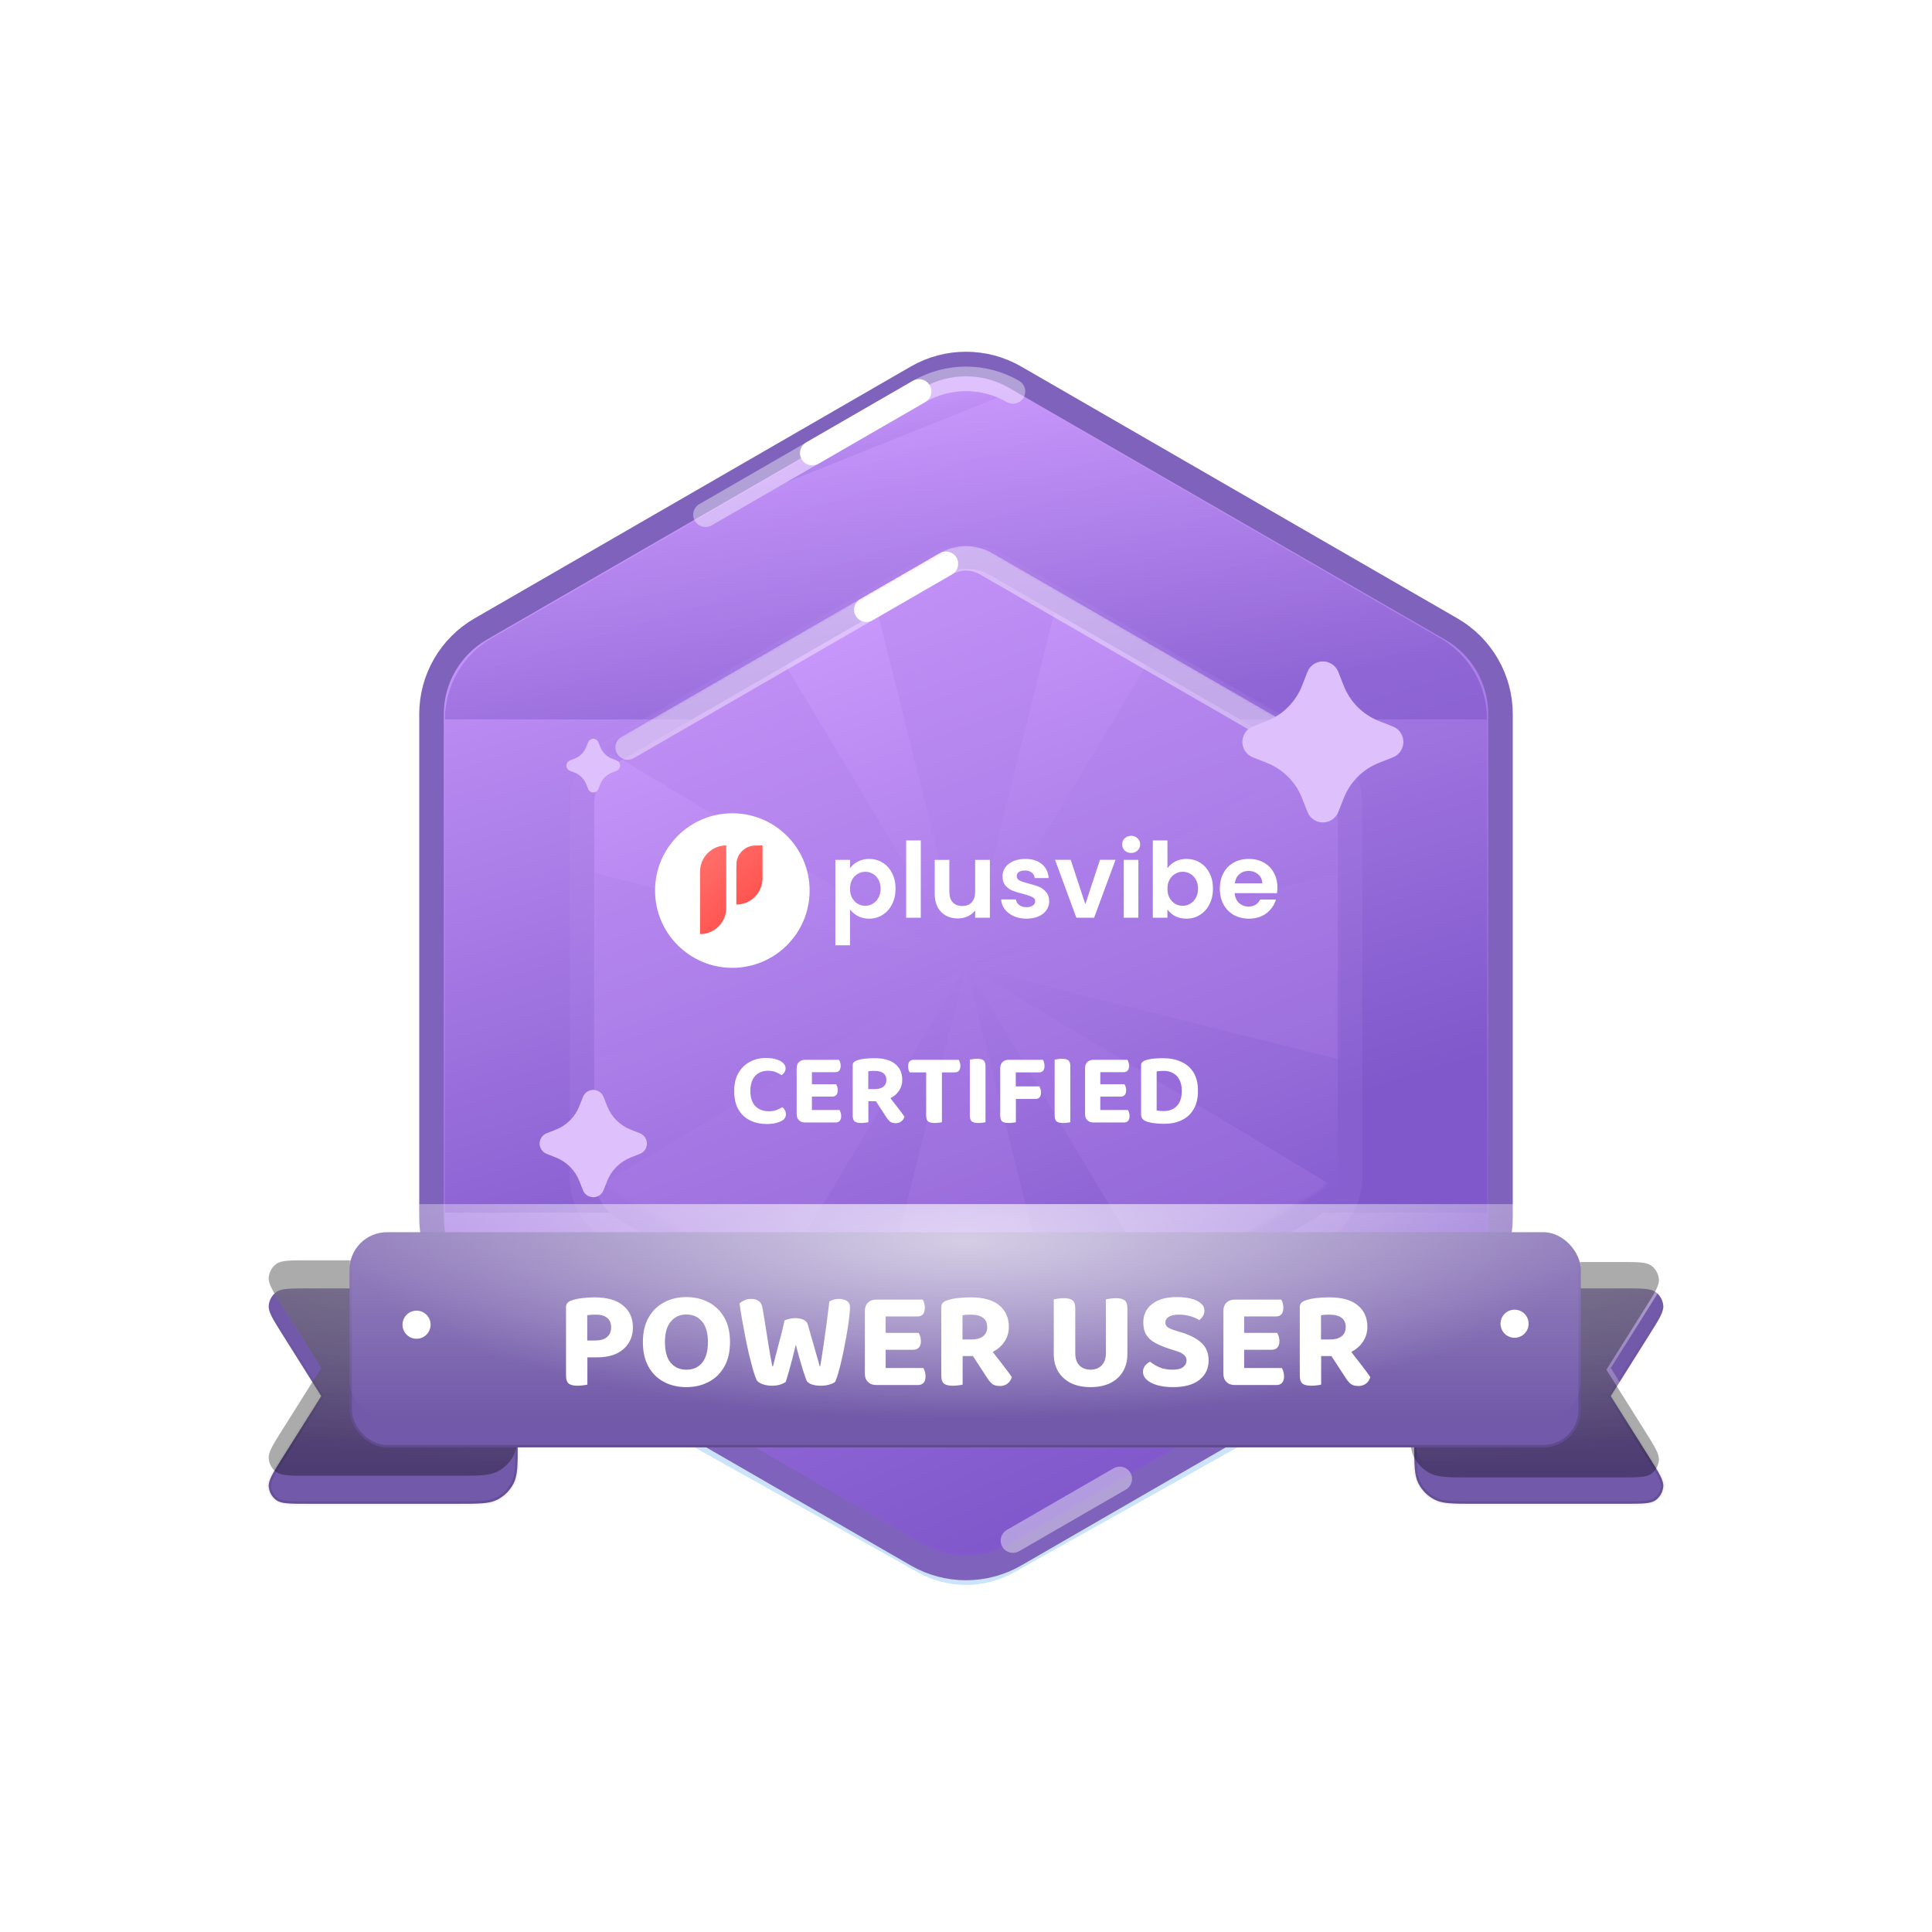 <svg width="600" height="600" viewBox="0 0 600 600" fill="none" xmlns="http://www.w3.org/2000/svg">
<path style="mix-blend-mode:multiply" opacity="0.2" fill-rule="evenodd" clip-rule="evenodd" d="M285.097 133.498C294.353 128.319 305.635 128.319 314.891 133.498L450.371 209.303C460.011 214.697 465.982 224.881 465.982 235.927V385.901C465.982 396.947 460.011 407.131 450.371 412.525L314.891 488.33C305.635 493.509 294.353 493.509 285.097 488.33L149.617 412.525C139.977 407.131 134.006 396.947 134.006 385.901L134.006 235.927C134.006 224.881 139.977 214.697 149.617 209.303L285.097 133.498Z" fill="#0274F3"/>
<path fill-rule="evenodd" clip-rule="evenodd" d="M284.745 117.14C294.185 111.69 305.815 111.69 315.254 117.14L450.734 195.359C460.173 200.809 465.988 210.881 465.988 221.78V378.219C465.988 389.119 460.173 399.19 450.734 404.64L315.254 482.859C305.815 488.309 294.185 488.309 284.745 482.859L149.266 404.64C139.826 399.19 134.011 389.119 134.011 378.219V221.78C134.011 210.881 139.826 200.809 149.266 195.359L284.745 117.14Z" fill="url(#paint0_linear_65_6132)" stroke="#7F62BB" stroke-width="7.627"/>
<mask id="mask0_65_6132" style="mask-type:luminance" maskUnits="userSpaceOnUse" x="130" y="109" width="340" height="382">
<path fill-rule="evenodd" clip-rule="evenodd" d="M284.745 117.14C294.185 111.69 305.815 111.69 315.254 117.14L450.734 195.359C460.173 200.809 465.988 210.881 465.988 221.78V378.219C465.988 389.119 460.173 399.19 450.734 404.64L315.254 482.859C305.815 488.309 294.185 488.309 284.745 482.859L149.266 404.64C139.826 399.19 134.011 389.119 134.011 378.219V221.78C134.011 210.881 139.826 200.809 149.266 195.359L284.745 117.14Z" fill="white" stroke="white" stroke-width="7.627"/>
</mask>
<g mask="url(#mask0_65_6132)">
<path d="M314.578 121.567C305.554 116.357 294.435 116.357 285.411 121.567L152.756 198.155C143.732 203.365 138.173 212.994 138.173 223.414L138.173 376.591C138.173 387.011 143.732 396.64 152.756 401.85L285.411 478.438C294.435 483.648 305.554 483.648 314.578 478.438L447.233 401.85C456.257 396.64 461.816 387.011 461.816 376.591V223.414C461.816 212.994 456.257 203.365 447.233 198.155L314.578 121.567Z" fill="url(#paint1_linear_65_6132)"/>
<path d="M461.816 376.591V223.414C461.816 212.994 456.257 203.365 447.233 198.155L314.578 121.567C305.554 116.357 294.435 116.357 285.411 121.567L152.756 198.155C143.732 203.365 138.173 212.994 138.173 223.414L138.173 376.591" fill="url(#paint2_linear_65_6132)"/>
<path opacity="0.6" d="M461.816 223.414C461.816 212.994 456.257 203.365 447.233 198.155L314.578 121.567C305.554 116.357 294.435 116.357 285.411 121.567L152.756 198.155C143.732 203.365 138.173 212.994 138.173 223.414" fill="url(#paint3_linear_65_6132)"/>
<g opacity="0.4">
<path d="M314.586 121.567C305.562 116.357 294.443 116.357 285.419 121.567C285.419 121.567 241.201 147.096 219.092 159.861" fill="url(#paint4_linear_65_6132)"/>
<path d="M314.586 121.567C305.562 116.357 294.443 116.357 285.419 121.567C285.419 121.567 241.201 147.096 219.092 159.861" stroke="white" stroke-width="7.627" stroke-linecap="round"/>
</g>
<path d="M285.421 121.565C285.421 121.565 262.018 135.077 252.257 140.713Z" fill="url(#paint5_linear_65_6132)"/>
<path d="M285.421 121.565C285.421 121.565 262.018 135.077 252.257 140.713" stroke="white" stroke-width="7.627" stroke-linecap="round"/>
<g opacity="0.4">
<path d="M314.583 478.44C330.184 469.433 341.239 463.05 347.747 459.293Z" fill="url(#paint6_linear_65_6132)"/>
<path d="M314.583 478.44C330.184 469.433 341.239 463.05 347.747 459.293" stroke="white" stroke-width="7.627" stroke-linecap="round"/>
</g>
</g>
<g filter="url(#filter0_d_65_6132)">
<path fill-rule="evenodd" clip-rule="evenodd" d="M292.372 171.07C297.092 168.345 302.907 168.345 307.626 171.07L407.842 228.929C412.562 231.654 415.469 236.69 415.469 242.14V357.859C415.469 363.309 412.562 368.345 407.842 371.07L307.626 428.929C302.907 431.654 297.092 431.654 292.372 428.929L192.156 371.07C187.437 368.345 184.529 363.309 184.529 357.859V242.14C184.529 236.69 187.437 231.654 192.156 228.929L292.372 171.07Z" fill="url(#paint7_linear_65_6132)"/>
<path d="M291.022 167.458C296.818 164.364 303.818 164.467 309.533 167.767L409.749 225.627L410.296 225.954C415.873 229.426 419.283 235.54 419.283 242.14V357.859C419.283 364.671 415.648 370.966 409.749 374.372L309.533 432.231C303.818 435.531 296.818 435.635 291.022 432.541L290.466 432.231L190.25 374.372C184.351 370.966 180.716 364.671 180.716 357.859V242.14C180.716 235.327 184.35 229.033 190.25 225.627L290.466 167.767L291.022 167.458Z" stroke="#CBA8F8" stroke-opacity="0.1" stroke-width="7.627" style="mix-blend-mode:multiply"/>
</g>
<mask id="mask1_65_6132" style="mask-type:luminance" maskUnits="userSpaceOnUse" x="184" y="169" width="232" height="262">
<path fill-rule="evenodd" clip-rule="evenodd" d="M292.372 171.07C297.092 168.345 302.907 168.345 307.626 171.07L407.842 228.929C412.562 231.654 415.469 236.69 415.469 242.14V357.859C415.469 363.309 412.562 368.345 407.842 371.07L307.626 428.929C302.907 431.654 297.092 431.654 292.372 428.929L192.156 371.07C187.437 368.345 184.529 363.309 184.529 357.859V242.14C184.529 236.69 187.437 231.654 192.156 228.929L292.372 171.07Z" fill="white"/>
</mask>
<g mask="url(#mask1_65_6132)">
<g style="mix-blend-mode:multiply" opacity="0.3">
<path d="M333.332 433.332H266.665L299.999 299.999L333.332 433.332ZM299.989 299.996L299.999 299.999L299.991 300L299.993 300.003L299.995 300.002L229.285 417.854L182.145 370.713L299.991 300.004L299.987 300.001L166.665 333.332V266.665L299.973 299.992L182.144 229.296L229.284 182.155L299.989 299.996ZM417.854 229.284L300.005 299.993L300.01 299.996L433.332 266.665V333.332L300.025 300.005L417.854 370.702L370.713 417.843L300.008 300.001L299.999 299.999L300.005 299.997L300.002 299.991L300.003 299.992L370.713 182.144L417.854 229.284ZM299.999 299.999L266.665 166.665H333.332L299.999 299.999Z" fill="#AB7DE7"/>
</g>
<path opacity="0.4" d="M405.049 232.124L306.246 175.08C302.378 172.847 297.613 172.847 293.746 175.08C282.126 181.789 273.892 186.543 269.045 189.341C258.958 195.165 250.724 199.919 244.344 203.602C233.366 209.94 216.899 219.448 194.942 232.124" stroke="white" stroke-width="7.627" stroke-linecap="round"/>
<path d="M293.748 175.082C282.128 181.791 273.894 186.545 269.047 189.343" stroke="white" stroke-width="7.627" stroke-linecap="round"/>
</g>
<circle cx="227.435" cy="276.572" r="24" fill="white"/>
<path d="M225.54 262.555C221.05 262.555 217.41 266.195 217.41 270.685V290.098C221.9 290.098 225.54 286.458 225.54 281.968V262.555Z" fill="url(#paint8_linear_65_6132)"/>
<path d="M236.806 262.555C234.825 262.555 233.834 262.555 233.025 262.786C231.034 263.356 229.478 264.913 228.908 266.903C228.676 267.713 228.676 268.703 228.676 270.685V280.917C233.166 280.917 236.806 277.277 236.806 272.787V262.555Z" fill="url(#paint9_linear_65_6132)"/>
<path d="M362.559 269.664C363.142 268.799 363.943 268.096 364.959 267.556C365.997 267.015 367.175 266.745 368.494 266.745C370.029 266.745 371.414 267.123 372.646 267.88C373.901 268.637 374.885 269.718 375.599 271.124C376.334 272.508 376.701 274.119 376.701 275.957C376.701 277.795 376.334 279.428 375.599 280.855C374.885 282.261 373.901 283.353 372.646 284.132C371.414 284.91 370.03 285.3 368.494 285.3C367.154 285.3 365.975 285.04 364.959 284.521C363.964 283.981 363.164 283.289 362.559 282.445V285.008H358.017V261.004H362.559V269.664ZM387.852 266.743C389.56 266.743 391.085 267.11 392.426 267.846C393.788 268.581 394.837 269.63 395.572 270.992C396.329 272.333 396.707 273.879 396.707 275.631C396.707 276.28 396.664 276.864 396.577 277.383H383.44C383.549 278.68 384.003 279.696 384.803 280.432C385.603 281.167 386.586 281.535 387.754 281.535C389.441 281.535 390.642 280.81 391.355 279.361H396.253C395.734 281.091 394.739 282.519 393.269 283.644C391.798 284.746 389.992 285.298 387.852 285.298C386.122 285.298 384.565 284.919 383.181 284.162C381.818 283.384 380.747 282.291 379.969 280.886C379.212 279.48 378.834 277.858 378.834 276.021C378.834 274.161 379.212 272.528 379.969 271.122C380.726 269.716 381.786 268.635 383.148 267.878C384.511 267.121 386.078 266.743 387.852 266.743ZM353.531 285.004H348.99V267.033H353.531V285.004ZM337.062 280.816L341.604 267.03H346.437L339.787 285.001H334.272L327.655 267.03H332.521L337.062 280.816ZM367.294 270.735C366.472 270.735 365.694 270.951 364.959 271.384C364.245 271.795 363.661 272.4 363.207 273.2C362.775 274 362.559 274.941 362.559 276.022C362.559 277.104 362.775 278.045 363.207 278.845C363.661 279.645 364.245 280.261 364.959 280.693C365.694 281.104 366.472 281.31 367.294 281.31C368.137 281.31 368.916 281.094 369.63 280.661C370.365 280.229 370.949 279.613 371.382 278.812C371.836 278.012 372.062 277.06 372.062 275.957C372.062 274.876 371.836 273.946 371.382 273.168C370.949 272.368 370.365 271.762 369.63 271.352C368.916 270.941 368.137 270.735 367.294 270.735ZM387.722 270.474C386.597 270.474 385.646 270.82 384.867 271.512C384.111 272.182 383.646 273.122 383.473 274.333H392.004C391.982 273.165 391.56 272.236 390.738 271.544C389.917 270.83 388.911 270.474 387.722 270.474ZM351.293 259.572C352.093 259.572 352.753 259.832 353.272 260.351C353.813 260.848 354.083 261.476 354.083 262.232C354.083 262.989 353.813 263.627 353.272 264.146C352.753 264.643 352.093 264.892 351.293 264.892C350.493 264.892 349.823 264.643 349.282 264.146C348.763 263.627 348.504 262.989 348.504 262.232C348.504 261.476 348.763 260.848 349.282 260.351C349.823 259.832 350.493 259.572 351.293 259.572Z" fill="white"/>
<path d="M318.768 285.301C317.297 285.301 315.978 285.041 314.811 284.522C313.643 283.982 312.713 283.257 312.021 282.349C311.35 281.441 310.983 280.435 310.918 279.332H315.492C315.578 280.024 315.913 280.597 316.497 281.051C317.103 281.505 317.849 281.733 318.736 281.733C319.601 281.733 320.271 281.56 320.747 281.214C321.244 280.868 321.493 280.424 321.493 279.884C321.493 279.3 321.19 278.867 320.585 278.586C320.001 278.283 319.06 277.959 317.762 277.613C316.422 277.289 315.319 276.953 314.454 276.607C313.61 276.261 312.875 275.731 312.248 275.018C311.642 274.304 311.34 273.342 311.34 272.131C311.34 271.136 311.621 270.228 312.183 269.406C312.767 268.584 313.589 267.935 314.648 267.46C315.73 266.984 316.995 266.746 318.444 266.746C320.585 266.746 322.293 267.287 323.569 268.368C324.845 269.428 325.548 270.866 325.677 272.682H321.331C321.266 271.969 320.963 271.406 320.422 270.996C319.903 270.563 319.201 270.347 318.314 270.347C317.492 270.347 316.854 270.498 316.4 270.801C315.968 271.104 315.751 271.525 315.751 272.066C315.751 272.671 316.054 273.136 316.66 273.461C317.265 273.764 318.206 274.077 319.482 274.402C320.779 274.726 321.85 275.061 322.693 275.407C323.536 275.753 324.261 276.294 324.866 277.029C325.494 277.743 325.818 278.694 325.84 279.884C325.84 280.922 325.548 281.852 324.964 282.673C324.401 283.495 323.58 284.144 322.498 284.62C321.439 285.074 320.195 285.301 318.768 285.301Z" fill="white"/>
<path d="M307.415 267.037V285.008H302.841V282.737C302.257 283.516 301.489 284.132 300.538 284.586C299.608 285.019 298.591 285.235 297.488 285.235C296.083 285.235 294.839 284.943 293.758 284.359C292.677 283.754 291.823 282.878 291.195 281.732C290.59 280.564 290.287 279.18 290.287 277.58V267.037H294.828V276.931C294.828 278.358 295.185 279.461 295.899 280.239C296.613 280.996 297.586 281.375 298.818 281.375C300.073 281.375 301.057 280.996 301.77 280.239C302.484 279.461 302.841 278.358 302.841 276.931V267.037H307.415Z" fill="white"/>
<path d="M285.959 261.005V285.009H281.418V261.005H285.959Z" fill="white"/>
<path d="M263.976 269.633C264.56 268.811 265.36 268.13 266.376 267.589C267.414 267.027 268.593 266.746 269.912 266.746C271.448 266.746 272.832 267.125 274.064 267.881C275.318 268.638 276.302 269.72 277.016 271.125C277.751 272.509 278.119 274.12 278.119 275.959C278.119 277.797 277.751 279.429 277.016 280.857C276.302 282.262 275.318 283.354 274.064 284.133C272.832 284.912 271.448 285.301 269.912 285.301C268.593 285.301 267.425 285.03 266.409 284.49C265.414 283.949 264.603 283.268 263.976 282.446V293.573H259.435V267.038H263.976V269.633ZM273.48 275.959C273.48 274.877 273.253 273.947 272.799 273.169C272.367 272.369 271.783 271.763 271.047 271.352C270.334 270.941 269.555 270.736 268.712 270.736C267.89 270.736 267.112 270.952 266.376 271.385C265.663 271.796 265.079 272.401 264.625 273.201C264.192 274.001 263.976 274.942 263.976 276.023C263.976 277.105 264.192 278.045 264.625 278.846C265.079 279.646 265.663 280.262 266.376 280.695C267.112 281.105 267.89 281.311 268.712 281.311C269.555 281.311 270.334 281.095 271.047 280.662C271.783 280.23 272.367 279.613 272.799 278.813C273.253 278.013 273.48 277.061 273.48 275.959Z" fill="white"/>
<g filter="url(#filter1_dd_65_6132)">
<path d="M243.978 320.804C243.978 321.295 243.85 321.722 243.594 322.084C243.338 322.447 243.05 322.735 242.73 322.948C242.197 322.586 241.589 322.266 240.906 321.988C240.245 321.711 239.456 321.572 238.538 321.572C237.408 321.572 236.426 321.818 235.594 322.308C234.762 322.799 234.122 323.514 233.674 324.452C233.248 325.391 233.034 326.532 233.034 327.876C233.034 329.924 233.546 331.482 234.57 332.548C235.594 333.615 237.002 334.148 238.794 334.148C239.712 334.148 240.501 334.02 241.162 333.764C241.824 333.508 242.432 333.22 242.986 332.9C243.306 333.135 243.562 333.444 243.754 333.828C243.968 334.191 244.074 334.618 244.074 335.108C244.074 335.535 243.957 335.93 243.722 336.292C243.509 336.655 243.136 336.964 242.602 337.22C242.197 337.434 241.621 337.636 240.874 337.828C240.128 338.02 239.221 338.116 238.154 338.116C236.277 338.116 234.56 337.754 233.002 337.028C231.466 336.282 230.25 335.162 229.354 333.668C228.458 332.154 228.01 330.223 228.01 327.876C228.01 325.658 228.448 323.791 229.322 322.276C230.218 320.74 231.413 319.578 232.906 318.788C234.4 317.999 236.053 317.604 237.866 317.604C239.125 317.604 240.213 317.754 241.13 318.052C242.048 318.33 242.752 318.714 243.242 319.204C243.733 319.674 243.978 320.207 243.978 320.804ZM247.409 324.004H252.145V337.38C251.953 337.423 251.654 337.476 251.249 337.54C250.865 337.604 250.449 337.636 250.001 337.636C249.211 337.636 248.582 337.402 248.113 336.932C247.643 336.463 247.409 335.834 247.409 335.044V324.004ZM252.145 331.748H247.409V320.772C247.409 319.962 247.643 319.332 248.113 318.884C248.582 318.415 249.211 318.18 250.001 318.18C250.449 318.18 250.865 318.212 251.249 318.276C251.654 318.34 251.953 318.394 252.145 318.436V331.748ZM250.001 329.604V325.764H259.665C259.793 325.978 259.91 326.244 260.017 326.564C260.123 326.884 260.177 327.236 260.177 327.62C260.177 328.303 260.017 328.804 259.697 329.124C259.398 329.444 258.993 329.604 258.481 329.604H250.001ZM250.001 337.636V333.764H260.721C260.849 333.956 260.966 334.223 261.073 334.564C261.179 334.906 261.233 335.268 261.233 335.652C261.233 336.335 261.073 336.836 260.753 337.156C260.454 337.476 260.049 337.636 259.537 337.636H250.001ZM250.001 322.02V318.18H260.561C260.71 318.372 260.827 318.628 260.913 318.948C261.019 319.268 261.073 319.62 261.073 320.004C261.073 320.687 260.923 321.199 260.625 321.54C260.326 321.86 259.91 322.02 259.377 322.02H250.001ZM269.647 327.268H271.727C272.794 327.268 273.647 327.034 274.287 326.564C274.948 326.074 275.279 325.359 275.279 324.42C275.279 323.503 274.97 322.81 274.351 322.34C273.732 321.85 272.783 321.604 271.503 321.604C271.14 321.604 270.81 321.615 270.511 321.636C270.212 321.658 269.924 321.7 269.647 321.764V327.268ZM272.175 331.044H264.815V319.876C264.815 319.471 264.932 319.151 265.167 318.916C265.402 318.682 265.711 318.5 266.095 318.372C266.799 318.116 267.62 317.935 268.559 317.828C269.519 317.722 270.511 317.668 271.535 317.668C274.415 317.668 276.58 318.276 278.031 319.492C279.482 320.687 280.207 322.319 280.207 324.388C280.207 325.668 279.855 326.82 279.151 327.844C278.468 328.847 277.519 329.636 276.303 330.212C275.108 330.767 273.732 331.044 272.175 331.044ZM271.279 329.892L275.631 328.868C276.122 329.551 276.623 330.223 277.135 330.884C277.668 331.546 278.17 332.186 278.639 332.804C279.13 333.423 279.567 333.999 279.951 334.532C280.335 335.044 280.644 335.482 280.879 335.844C280.687 336.484 280.346 336.986 279.855 337.348C279.364 337.69 278.81 337.86 278.191 337.86C277.402 337.86 276.794 337.69 276.367 337.348C275.962 336.986 275.578 336.516 275.215 335.94L271.279 329.892ZM264.815 329.22H269.679V337.54C269.487 337.604 269.178 337.658 268.751 337.7C268.324 337.764 267.887 337.796 267.439 337.796C266.479 337.796 265.796 337.626 265.391 337.284C265.007 336.943 264.815 336.346 264.815 335.492V329.22ZM287.883 322.084L287.851 318.18H297.739C297.867 318.372 297.984 318.639 298.091 318.98C298.197 319.322 298.251 319.684 298.251 320.068C298.251 320.751 298.091 321.263 297.771 321.604C297.472 321.924 297.056 322.084 296.523 322.084H287.883ZM292.395 318.18L292.427 322.084H282.539C282.389 321.892 282.261 321.626 282.155 321.284C282.069 320.943 282.027 320.58 282.027 320.196C282.027 319.492 282.176 318.98 282.475 318.66C282.795 318.34 283.211 318.18 283.723 318.18H292.395ZM287.627 321.22H292.523V337.54C292.309 337.604 291.989 337.658 291.563 337.7C291.136 337.764 290.699 337.796 290.251 337.796C289.291 337.796 288.608 337.626 288.203 337.284C287.819 336.943 287.627 336.346 287.627 335.492V321.22ZM301.19 324.036H306.054V337.54C305.862 337.604 305.553 337.658 305.126 337.7C304.699 337.764 304.262 337.796 303.814 337.796C302.854 337.796 302.171 337.626 301.766 337.284C301.382 336.943 301.19 336.346 301.19 335.492V324.036ZM306.054 330.18H301.19V318.116C301.403 318.074 301.723 318.02 302.15 317.956C302.598 317.892 303.035 317.86 303.462 317.86C304.379 317.86 305.041 318.02 305.446 318.34C305.851 318.66 306.054 319.268 306.054 320.164V330.18ZM315.459 329.604H310.627V320.772C310.627 319.962 310.862 319.332 311.331 318.884C311.801 318.415 312.43 318.18 313.219 318.18C313.667 318.18 314.094 318.212 314.499 318.276C314.926 318.34 315.246 318.394 315.459 318.436V329.604ZM313.155 330.34V326.436H322.787C322.915 326.65 323.033 326.927 323.139 327.268C323.246 327.588 323.299 327.94 323.299 328.324C323.299 329.007 323.139 329.519 322.819 329.86C322.521 330.18 322.105 330.34 321.571 330.34H313.155ZM313.219 322.084V318.18H323.875C324.003 318.372 324.121 318.639 324.227 318.98C324.334 319.322 324.387 319.684 324.387 320.068C324.387 320.751 324.227 321.263 323.907 321.604C323.609 321.924 323.193 322.084 322.659 322.084H313.219ZM310.627 327.716H315.491V337.54C315.299 337.604 314.99 337.658 314.563 337.7C314.137 337.764 313.699 337.796 313.251 337.796C312.291 337.796 311.609 337.626 311.203 337.284C310.819 336.943 310.627 336.356 310.627 335.524V327.716ZM327.534 324.036H332.398V337.54C332.206 337.604 331.896 337.658 331.47 337.7C331.043 337.764 330.606 337.796 330.158 337.796C329.198 337.796 328.515 337.626 328.11 337.284C327.726 336.943 327.534 336.346 327.534 335.492V324.036ZM332.398 330.18H327.534V318.116C327.747 318.074 328.067 318.02 328.494 317.956C328.942 317.892 329.379 317.86 329.806 317.86C330.723 317.86 331.384 318.02 331.79 318.34C332.195 318.66 332.398 319.268 332.398 320.164V330.18ZM336.971 324.004H341.707V337.38C341.515 337.423 341.217 337.476 340.811 337.54C340.427 337.604 340.011 337.636 339.563 337.636C338.774 337.636 338.145 337.402 337.675 336.932C337.206 336.463 336.971 335.834 336.971 335.044V324.004ZM341.707 331.748H336.971V320.772C336.971 319.962 337.206 319.332 337.675 318.884C338.145 318.415 338.774 318.18 339.563 318.18C340.011 318.18 340.427 318.212 340.811 318.276C341.217 318.34 341.515 318.394 341.707 318.436V331.748ZM339.563 329.604V325.764H349.227C349.355 325.978 349.473 326.244 349.579 326.564C349.686 326.884 349.739 327.236 349.739 327.62C349.739 328.303 349.579 328.804 349.259 329.124C348.961 329.444 348.555 329.604 348.043 329.604H339.563ZM339.563 337.636V333.764H350.283C350.411 333.956 350.529 334.223 350.635 334.564C350.742 334.906 350.795 335.268 350.795 335.652C350.795 336.335 350.635 336.836 350.315 337.156C350.017 337.476 349.611 337.636 349.099 337.636H339.563ZM339.563 322.02V318.18H350.123C350.273 318.372 350.39 318.628 350.475 318.948C350.582 319.268 350.635 319.62 350.635 320.004C350.635 320.687 350.486 321.199 350.187 321.54C349.889 321.86 349.473 322.02 348.939 322.02H339.563ZM367.017 327.876C367.017 326.447 366.772 325.274 366.281 324.356C365.812 323.439 365.151 322.756 364.297 322.308C363.465 321.839 362.495 321.604 361.385 321.604C361.001 321.604 360.628 321.626 360.265 321.668C359.924 321.69 359.572 321.722 359.209 321.764V333.892C359.529 333.956 359.892 334.01 360.297 334.052C360.703 334.074 361.087 334.084 361.449 334.084C363.135 334.084 364.479 333.562 365.481 332.516C366.505 331.471 367.017 329.924 367.017 327.876ZM372.041 327.78C372.041 330.084 371.593 331.994 370.697 333.508C369.823 335.023 368.585 336.164 366.985 336.932C365.407 337.679 363.551 338.052 361.417 338.052C360.713 338.052 359.849 337.999 358.825 337.892C357.801 337.807 356.873 337.615 356.041 337.316C354.932 336.911 354.377 336.196 354.377 335.172V319.876C354.377 319.45 354.495 319.13 354.729 318.916C354.964 318.682 355.273 318.49 355.657 318.34C356.511 318.063 357.428 317.882 358.409 317.796C359.391 317.711 360.287 317.668 361.097 317.668C363.295 317.668 365.204 318.042 366.825 318.788C368.468 319.514 369.748 320.623 370.665 322.116C371.583 323.61 372.041 325.498 372.041 327.78Z" fill="white"/>
</g>
<g filter="url(#filter2_d_65_6132)">
<path fill-rule="evenodd" clip-rule="evenodd" d="M393.424 236.914L389.096 235.207C386.449 234.163 385.15 231.171 386.194 228.524C386.717 227.196 387.768 226.145 389.096 225.621L393.424 223.915C398.415 221.946 402.365 217.996 404.334 213.005L406.04 208.677C407.084 206.03 410.076 204.731 412.723 205.775C414.051 206.298 415.102 207.349 415.626 208.677L417.332 213.005C419.301 217.996 423.251 221.946 428.242 223.915L432.57 225.621C435.217 226.665 436.516 229.657 435.472 232.304C434.949 233.632 433.898 234.683 432.57 235.207L428.242 236.914C423.251 238.882 419.301 242.832 417.332 247.823L415.626 252.151C414.582 254.798 411.59 256.097 408.943 255.053C407.615 254.53 406.564 253.479 406.04 252.151L404.334 247.823C402.365 242.832 398.415 238.882 393.424 236.914Z" fill="#DEC0FD"/>
</g>
<g filter="url(#filter3_d_65_6132)">
<path fill-rule="evenodd" clip-rule="evenodd" d="M172.637 359.477L169.752 358.339C167.987 357.643 167.121 355.649 167.817 353.884C168.166 352.999 168.866 352.298 169.752 351.949L172.637 350.811C175.964 349.499 178.598 346.865 179.91 343.538L181.048 340.653C181.744 338.888 183.738 338.022 185.503 338.718C186.388 339.067 187.089 339.768 187.438 340.653L188.576 343.538C189.888 346.865 192.522 349.499 195.849 350.811L198.734 351.949C200.499 352.645 201.365 354.64 200.669 356.404C200.32 357.289 199.619 357.99 198.734 358.339L195.849 359.477C192.522 360.789 189.888 363.423 188.576 366.75L187.438 369.635C186.742 371.4 184.747 372.266 182.983 371.57C182.098 371.221 181.397 370.521 181.048 369.635L179.91 366.75C178.598 363.423 175.964 360.789 172.637 359.477Z" fill="#DEC0FD"/>
</g>
<g filter="url(#filter4_d_65_6132)">
<path fill-rule="evenodd" clip-rule="evenodd" d="M178.439 239.932L176.997 239.363C176.115 239.016 175.681 238.018 176.029 237.136C176.204 236.693 176.554 236.343 176.997 236.168L178.439 235.599C180.103 234.943 181.42 233.626 182.076 231.963L182.645 230.52C182.993 229.638 183.99 229.205 184.873 229.553C185.315 229.727 185.665 230.078 185.84 230.52L186.409 231.963C187.065 233.626 188.382 234.943 190.046 235.599L191.488 236.168C192.37 236.516 192.804 237.514 192.456 238.396C192.281 238.839 191.931 239.189 191.488 239.363L190.046 239.932C188.382 240.589 187.065 241.905 186.409 243.569L185.84 245.012C185.492 245.894 184.495 246.327 183.612 245.979C183.17 245.805 182.82 245.454 182.645 245.012L182.076 243.569C181.42 241.905 180.103 240.589 178.439 239.932Z" fill="#DEC0FD"/>
</g>
<g filter="url(#filter5_dd_65_6132)">
<mask id="path-30-inside-1_65_6132" fill="white">
<path d="M142.177 391.401C148.692 391.401 151.95 391.401 154.438 392.669C156.627 393.784 158.407 395.564 159.522 397.753C160.79 400.241 160.791 403.499 160.791 410.015V439.681C160.791 446.196 160.79 449.454 159.522 451.942C158.407 454.131 156.627 455.911 154.438 457.026C151.95 458.294 148.692 458.294 142.177 458.294H95.569C90.072 458.294 87.323 458.294 85.777 457.144C84.43 456.141 83.581 454.606 83.45 452.932C83.3 451.011 84.764 448.684 87.691 444.031L99.761 424.848L87.691 405.664C84.764 401.011 83.3 398.685 83.45 396.764C83.581 395.089 84.43 393.553 85.777 392.551C87.323 391.401 90.072 391.401 95.569 391.401H142.177ZM504.429 391.396C509.926 391.396 512.675 391.397 514.22 392.547C515.568 393.549 516.416 395.085 516.548 396.759C516.698 398.68 515.234 401.006 512.306 405.659L500.236 424.843L512.306 444.026C515.234 448.679 516.698 451.006 516.548 452.927C516.417 454.601 515.568 456.137 514.22 457.14C512.675 458.29 509.926 458.289 504.429 458.289H457.821C451.306 458.289 448.048 458.289 445.559 457.021C443.37 455.906 441.591 454.126 440.475 451.938C439.207 449.449 439.207 446.191 439.207 439.676V410.01C439.207 403.495 439.207 400.237 440.475 397.748C441.591 395.559 443.37 393.779 445.559 392.664C448.048 391.396 451.306 391.396 457.821 391.396L504.429 391.396Z"/>
</mask>
<path d="M142.177 391.401C148.692 391.401 151.95 391.401 154.438 392.669C156.627 393.784 158.407 395.564 159.522 397.753C160.79 400.241 160.791 403.499 160.791 410.015V439.681C160.791 446.196 160.79 449.454 159.522 451.942C158.407 454.131 156.627 455.911 154.438 457.026C151.95 458.294 148.692 458.294 142.177 458.294H95.569C90.072 458.294 87.323 458.294 85.777 457.144C84.43 456.141 83.581 454.606 83.45 452.932C83.3 451.011 84.764 448.684 87.691 444.031L99.761 424.848L87.691 405.664C84.764 401.011 83.3 398.685 83.45 396.764C83.581 395.089 84.43 393.553 85.777 392.551C87.323 391.401 90.072 391.401 95.569 391.401H142.177ZM504.429 391.396C509.926 391.396 512.675 391.397 514.22 392.547C515.568 393.549 516.416 395.085 516.548 396.759C516.698 398.68 515.234 401.006 512.306 405.659L500.236 424.843L512.306 444.026C515.234 448.679 516.698 451.006 516.548 452.927C516.417 454.601 515.568 456.137 514.22 457.14C512.675 458.29 509.926 458.289 504.429 458.289H457.821C451.306 458.289 448.048 458.289 445.559 457.021C443.37 455.906 441.591 454.126 440.475 451.938C439.207 449.449 439.207 446.191 439.207 439.676V410.01C439.207 403.495 439.207 400.237 440.475 397.748C441.591 395.559 443.37 393.779 445.559 392.664C448.048 391.396 451.306 391.396 457.821 391.396L504.429 391.396Z" fill="#7259A9"/>
<path d="M154.438 392.669L154.768 392.021L154.768 392.021L154.438 392.669ZM159.522 397.753L160.17 397.423L160.17 397.423L159.522 397.753ZM160.791 410.015L161.518 410.015L160.791 410.015ZM160.791 439.681H161.518H160.791ZM159.522 451.942L160.17 452.273L160.17 452.272L159.522 451.942ZM154.438 457.026L154.768 457.674L154.768 457.674L154.438 457.026ZM85.777 457.144L85.343 457.727L85.343 457.727L85.777 457.144ZM83.45 452.932L82.725 452.988L82.725 452.988L83.45 452.932ZM87.691 444.031L87.076 443.644L87.076 443.644L87.691 444.031ZM99.761 424.848L100.377 425.235L100.621 424.848L100.377 424.46L99.761 424.848ZM87.691 405.664L87.076 406.051L87.076 406.051L87.691 405.664ZM83.45 396.764L82.725 396.707L82.725 396.707L83.45 396.764ZM85.777 392.551L85.343 391.967L85.343 391.967L85.777 392.551ZM504.429 391.396V390.669V391.396ZM514.22 392.547L514.655 391.964L514.655 391.964L514.22 392.547ZM516.548 396.759L517.273 396.702L517.273 396.702L516.548 396.759ZM512.306 405.659L512.922 406.046L512.922 406.046L512.306 405.659ZM500.236 424.843L499.621 424.456L499.377 424.843L499.621 425.23L500.236 424.843ZM512.306 444.026L512.922 443.639L512.922 443.639L512.306 444.026ZM516.548 452.927L517.273 452.984L517.273 452.983L516.548 452.927ZM514.22 457.14L514.654 457.723L514.655 457.723L514.22 457.14ZM504.429 458.289L504.429 459.016L504.429 458.289ZM445.559 457.021L445.229 457.669L445.229 457.669L445.559 457.021ZM440.475 451.938L439.828 452.268L439.828 452.268L440.475 451.938ZM439.207 439.676L438.48 439.676L439.207 439.676ZM439.207 410.01H438.48H439.207ZM440.475 397.748L439.828 397.418L439.828 397.418L440.475 397.748ZM445.559 392.664L445.229 392.016L445.229 392.016L445.559 392.664ZM142.177 391.401V392.128C145.446 392.128 147.855 392.129 149.758 392.284C151.653 392.439 152.984 392.744 154.108 393.317L154.438 392.669L154.768 392.021C153.404 391.326 151.861 390.997 149.877 390.835C147.9 390.674 145.422 390.674 142.177 390.674V391.401ZM154.438 392.669L154.108 393.317C156.16 394.362 157.829 396.031 158.874 398.083L159.522 397.753L160.17 397.423C158.985 395.097 157.094 393.206 154.768 392.021L154.438 392.669ZM159.522 397.753L158.874 398.083C159.447 399.208 159.752 400.538 159.907 402.433C160.063 404.336 160.064 406.745 160.064 410.015H160.791L161.518 410.015C161.518 406.769 161.518 404.291 161.357 402.314C161.194 400.33 160.865 398.787 160.17 397.423L159.522 397.753ZM160.791 410.015H160.064V439.681H160.791H161.518V410.015H160.791ZM160.791 439.681L160.064 439.681C160.064 442.95 160.063 445.359 159.907 447.262C159.752 449.157 159.447 450.488 158.874 451.612L159.522 451.942L160.17 452.272C160.865 450.909 161.194 449.366 161.357 447.381C161.518 445.404 161.518 442.926 161.518 439.681L160.791 439.681ZM159.522 451.942L158.874 451.612C157.829 453.664 156.16 455.333 154.108 456.379L154.438 457.026L154.768 457.674C157.094 456.489 158.985 454.598 160.17 452.273L159.522 451.942ZM154.438 457.026L154.108 456.378C152.984 456.951 151.653 457.256 149.758 457.411C147.855 457.566 145.446 457.567 142.177 457.567V458.294V459.021C145.422 459.021 147.9 459.022 149.877 458.86C151.861 458.698 153.404 458.369 154.768 457.674L154.438 457.026ZM142.177 458.294V457.567H95.569V458.294V459.021H142.177V458.294ZM95.569 458.294V457.567C92.806 457.567 90.784 457.566 89.258 457.426C87.725 457.285 86.819 457.012 86.211 456.56L85.777 457.144L85.343 457.727C86.281 458.425 87.522 458.727 89.125 458.874C90.734 459.022 92.835 459.021 95.569 459.021V458.294ZM85.777 457.144L86.211 456.56C85.032 455.683 84.29 454.339 84.175 452.875L83.45 452.932L82.725 452.988C82.873 454.872 83.828 456.599 85.343 457.727L85.777 457.144ZM83.45 452.932L84.175 452.875C84.116 452.12 84.368 451.207 85.065 449.835C85.759 448.469 86.835 446.757 88.307 444.418L87.691 444.031L87.076 443.644C85.62 445.958 84.5 447.736 83.768 449.177C83.039 450.612 82.634 451.822 82.725 452.988L83.45 452.932ZM87.691 444.031L88.307 444.418L100.377 425.235L99.761 424.848L99.146 424.46L87.076 443.644L87.691 444.031ZM99.761 424.848L100.377 424.46L88.307 405.277L87.691 405.664L87.076 406.051L99.146 425.235L99.761 424.848ZM87.691 405.664L88.307 405.277C86.835 402.938 85.759 401.227 85.065 399.86C84.368 398.488 84.116 397.575 84.175 396.82L83.45 396.764L82.725 396.707C82.634 397.873 83.039 399.084 83.768 400.519C84.5 401.959 85.62 403.737 87.076 406.051L87.691 405.664ZM83.45 396.764L84.175 396.82C84.29 395.356 85.032 394.011 86.211 393.134L85.777 392.551L85.343 391.967C83.828 393.095 82.873 394.823 82.725 396.707L83.45 396.764ZM85.777 392.551L86.211 393.134C86.819 392.682 87.725 392.409 89.258 392.269C90.784 392.129 92.806 392.128 95.569 392.128V391.401V390.674C92.835 390.674 90.734 390.673 89.125 390.821C87.522 390.968 86.281 391.269 85.343 391.967L85.777 392.551ZM95.569 391.401V392.128H142.177V391.401V390.674H95.569V391.401ZM504.429 391.396L504.429 392.124C507.192 392.124 509.214 392.124 510.74 392.264C512.272 392.405 513.179 392.678 513.786 393.13L514.22 392.547L514.655 391.964C513.716 391.265 512.476 390.963 510.873 390.816C509.265 390.669 507.164 390.669 504.429 390.669L504.429 391.396ZM514.22 392.547L513.786 393.13C514.965 394.007 515.708 395.351 515.823 396.816L516.548 396.759L517.273 396.702C517.125 394.818 516.17 393.091 514.655 391.964L514.22 392.547ZM516.548 396.759L515.823 396.816C515.882 397.57 515.63 398.483 514.933 399.855C514.239 401.222 513.162 402.933 511.691 405.272L512.306 405.659L512.922 406.046C514.378 403.732 515.498 401.954 516.229 400.514C516.959 399.079 517.364 397.868 517.273 396.702L516.548 396.759ZM512.306 405.659L511.691 405.272L499.621 424.456L500.236 424.843L500.852 425.23L512.922 406.046L512.306 405.659ZM500.236 424.843L499.621 425.23L511.691 444.414L512.306 444.026L512.922 443.639L500.852 424.456L500.236 424.843ZM512.306 444.026L511.691 444.414C513.162 446.752 514.239 448.464 514.933 449.83C515.63 451.202 515.882 452.115 515.823 452.87L516.548 452.927L517.273 452.983C517.364 451.818 516.959 450.607 516.229 449.172C515.498 447.732 514.378 445.953 512.922 443.639L512.306 444.026ZM516.548 452.927L515.823 452.87C515.708 454.335 514.965 455.679 513.786 456.556L514.22 457.14L514.655 457.723C516.17 456.595 517.125 454.867 517.273 452.984L516.548 452.927ZM514.22 457.14L513.787 456.556C513.179 457.008 512.272 457.281 510.74 457.421C509.214 457.561 507.192 457.562 504.429 457.562L504.429 458.289L504.429 459.016C507.163 459.016 509.264 459.017 510.873 458.87C512.476 458.723 513.716 458.421 514.654 457.723L514.22 457.14ZM504.429 458.289V457.562H457.821V458.289V459.016H504.429V458.289ZM457.821 458.289V457.562C454.551 457.562 452.143 457.561 450.239 457.406C448.344 457.251 447.014 456.947 445.889 456.374L445.559 457.021L445.229 457.669C446.593 458.364 448.136 458.693 450.121 458.855C452.097 459.017 454.575 459.016 457.821 459.016V458.289ZM445.559 457.021L445.889 456.374C443.837 455.328 442.169 453.66 441.123 451.607L440.475 451.938L439.828 452.268C441.013 454.593 442.903 456.484 445.229 457.669L445.559 457.021ZM440.475 451.938L441.123 451.607C440.55 450.483 440.245 449.152 440.09 447.257C439.935 445.354 439.934 442.945 439.934 439.676L439.207 439.676L438.48 439.676C438.48 442.922 438.479 445.4 438.641 447.376C438.803 449.361 439.133 450.904 439.828 452.268L440.475 451.938ZM439.207 439.676H439.934V410.01H439.207H438.48V439.676H439.207ZM439.207 410.01L439.934 410.01C439.934 406.74 439.935 404.332 440.09 402.428C440.245 400.533 440.55 399.203 441.123 398.078L440.475 397.748L439.828 397.418C439.133 398.782 438.803 400.325 438.641 402.31C438.479 404.286 438.48 406.764 438.48 410.01L439.207 410.01ZM440.475 397.748L441.123 398.078C442.169 396.026 443.837 394.357 445.889 393.312L445.559 392.664L445.229 392.016C442.904 393.201 441.013 395.092 439.828 397.418L440.475 397.748ZM445.559 392.664L445.889 393.312C447.014 392.739 448.344 392.434 450.239 392.28C452.143 392.124 454.551 392.124 457.821 392.124V391.396V390.669C454.576 390.669 452.097 390.669 450.121 390.83C448.136 390.992 446.593 391.321 445.229 392.016L445.559 392.664ZM457.821 391.396V392.124H504.429V391.396V390.669H457.821V391.396Z" fill="url(#paint10_linear_65_6132)" style="mix-blend-mode:darken" mask="url(#path-30-inside-1_65_6132)"/>
</g>
<path d="M142.177 391.401C148.692 391.401 151.95 391.401 154.438 392.669C156.627 393.784 158.407 395.564 159.522 397.753C160.79 400.241 160.791 403.499 160.791 410.015V439.681C160.791 446.196 160.79 449.454 159.522 451.942C158.407 454.131 156.627 455.911 154.438 457.026C151.95 458.294 148.692 458.294 142.177 458.294H95.569C90.072 458.294 87.323 458.294 85.777 457.144C84.43 456.141 83.581 454.606 83.45 452.932C83.3 451.011 84.764 448.684 87.691 444.031L99.761 424.848L87.691 405.664C84.764 401.011 83.3 398.685 83.45 396.764C83.581 395.089 84.43 393.553 85.777 392.551C87.323 391.401 90.072 391.401 95.569 391.401H142.177ZM504.429 391.396C509.926 391.396 512.675 391.397 514.22 392.547C515.568 393.549 516.416 395.085 516.548 396.759C516.698 398.68 515.234 401.006 512.306 405.659L500.236 424.843L512.306 444.026C515.234 448.679 516.698 451.006 516.548 452.927C516.417 454.601 515.568 456.137 514.22 457.14C512.675 458.29 509.926 458.289 504.429 458.289H457.821C451.306 458.289 448.048 458.289 445.559 457.021C443.37 455.906 441.591 454.126 440.475 451.938C439.207 449.449 439.207 446.191 439.207 439.676V410.01C439.207 403.495 439.207 400.237 440.475 397.748C441.591 395.559 443.37 393.779 445.559 392.664C448.048 391.396 451.306 391.396 457.821 391.396L504.429 391.396Z" fill="url(#paint11_linear_65_6132)" fill-opacity="0.3" style="mix-blend-mode:overlay"/>
<path d="M142.177 391.401C148.692 391.401 151.95 391.401 154.438 392.669C156.627 393.784 158.407 395.564 159.522 397.753C160.79 400.241 160.791 403.499 160.791 410.015V439.681C160.791 446.196 160.79 449.454 159.522 451.942C158.407 454.131 156.627 455.911 154.438 457.026C151.95 458.294 148.692 458.294 142.177 458.294H95.569C90.072 458.294 87.323 458.294 85.777 457.144C84.43 456.141 83.581 454.606 83.45 452.932C83.3 451.011 84.764 448.684 87.691 444.031L99.761 424.848L87.691 405.664C84.764 401.011 83.3 398.685 83.45 396.764C83.581 395.089 84.43 393.553 85.777 392.551C87.323 391.401 90.072 391.401 95.569 391.401H142.177ZM504.429 391.396C509.926 391.396 512.675 391.397 514.22 392.547C515.568 393.549 516.416 395.085 516.548 396.759C516.698 398.68 515.234 401.006 512.306 405.659L500.236 424.843L512.306 444.026C515.234 448.679 516.698 451.006 516.548 452.927C516.417 454.601 515.568 456.137 514.22 457.14C512.675 458.29 509.926 458.289 504.429 458.289H457.821C451.306 458.289 448.048 458.289 445.559 457.021C443.37 455.906 441.591 454.126 440.475 451.938C439.207 449.449 439.207 446.191 439.207 439.676V410.01C439.207 403.495 439.207 400.237 440.475 397.748C441.591 395.559 443.37 393.779 445.559 392.664C448.048 391.396 451.306 391.396 457.821 391.396L504.429 391.396Z" fill="url(#paint12_radial_65_6132)" fill-opacity="0.6" style="mix-blend-mode:overlay"/>
<path d="M503.061 391.929C508.558 391.929 511.307 391.928 512.853 393.078C514.201 394.081 515.049 395.617 515.18 397.291C515.331 399.212 513.867 401.539 510.939 406.191L498.869 425.375L510.939 444.559C513.867 449.211 515.331 451.538 515.18 453.459C515.049 455.133 514.2 456.668 512.853 457.671C511.308 458.821 508.559 458.821 503.061 458.821H456.454C449.939 458.821 446.681 458.821 444.192 457.554C442.003 456.438 440.223 454.659 439.107 452.47C437.839 449.981 437.84 446.723 437.84 440.208V410.542C437.84 404.027 437.839 400.769 439.107 398.28C440.223 396.091 442.003 394.312 444.192 393.196C446.681 391.928 449.939 391.929 456.454 391.929H503.061ZM142.177 391.401C148.692 391.401 151.95 391.401 154.438 392.669C156.627 393.784 158.407 395.564 159.522 397.753C160.79 400.241 160.791 403.499 160.791 410.015V439.681C160.791 446.196 160.79 449.454 159.522 451.942C158.407 454.131 156.627 455.911 154.438 457.026C151.95 458.294 148.692 458.294 142.177 458.294H95.568C90.071 458.294 87.322 458.294 85.776 457.144C84.429 456.141 83.581 454.606 83.45 452.932C83.3 451.011 84.764 448.684 87.691 444.031L99.761 424.848L87.691 405.664C84.763 401.011 83.3 398.685 83.45 396.764C83.581 395.09 84.429 393.553 85.776 392.551C87.322 391.401 90.071 391.401 95.568 391.401H142.177Z" fill="black" fill-opacity="0.24" style="mix-blend-mode:overlay"/>
<path d="M503.061 391.929C508.558 391.929 511.307 391.928 512.853 393.078C514.201 394.081 515.049 395.617 515.18 397.291C515.331 399.212 513.867 401.539 510.939 406.191L498.869 425.375L510.939 444.559C513.867 449.211 515.331 451.538 515.18 453.459C515.049 455.133 514.2 456.668 512.853 457.671C511.308 458.821 508.559 458.821 503.061 458.821H456.454C449.939 458.821 446.681 458.821 444.192 457.554C442.003 456.438 440.223 454.659 439.107 452.47C437.839 449.981 437.84 446.723 437.84 440.208V410.542C437.84 404.027 437.839 400.769 439.107 398.28C440.223 396.091 442.003 394.312 444.192 393.196C446.681 391.928 449.939 391.929 456.454 391.929H503.061ZM142.177 391.401C148.692 391.401 151.95 391.401 154.438 392.669C156.627 393.784 158.407 395.564 159.522 397.753C160.79 400.241 160.791 403.499 160.791 410.015V439.681C160.791 446.196 160.79 449.454 159.522 451.942C158.407 454.131 156.627 455.911 154.438 457.026C151.95 458.294 148.692 458.294 142.177 458.294H95.568C90.071 458.294 87.322 458.294 85.776 457.144C84.429 456.141 83.581 454.606 83.45 452.932C83.3 451.011 84.764 448.684 87.691 444.031L99.761 424.848L87.691 405.664C84.763 401.011 83.3 398.685 83.45 396.764C83.581 395.09 84.429 393.553 85.776 392.551C87.322 391.401 90.071 391.401 95.568 391.401H142.177Z" fill="black" fill-opacity="0.12" style="mix-blend-mode:darken"/>
<g filter="url(#filter6_dd_65_6132)">
<rect x="108.555" y="373.945" width="382.371" height="66.812" rx="11.634" fill="#7259A9"/>
<rect x="108.918" y="374.309" width="381.644" height="66.085" rx="11.27" stroke="url(#paint13_linear_65_6132)" stroke-width="0.727" stroke-linecap="round" style="mix-blend-mode:darken"/>
</g>
<rect x="108.555" y="373.945" width="382.371" height="66.812" rx="11.634" fill="url(#paint14_linear_65_6132)" fill-opacity="0.3" style="mix-blend-mode:overlay"/>
<rect x="108.555" y="373.945" width="382.371" height="66.812" rx="11.634" fill="url(#paint15_radial_65_6132)" fill-opacity="0.6" style="mix-blend-mode:overlay"/>
<g filter="url(#filter7_d_65_6132)">
<circle cx="129.362" cy="407.4" r="4.363" fill="white"/>
</g>
<g filter="url(#filter8_d_65_6132)">
<circle cx="470.362" cy="407.094" r="4.363" fill="white"/>
</g>
<g filter="url(#filter9_dd_65_6132)">
<path d="M182.373 405.339H184.991C186.475 405.339 187.638 404.99 188.482 404.292C189.355 403.594 189.791 402.59 189.791 401.281C189.791 399.972 189.384 398.983 188.569 398.314C187.755 397.645 186.577 397.311 185.035 397.311C184.511 397.311 184.031 397.325 183.595 397.354C183.188 397.383 182.781 397.427 182.373 397.485V405.339ZM185.428 410.575H175.785V394.955C175.785 394.402 175.945 393.966 176.265 393.646C176.585 393.326 177.007 393.078 177.53 392.904C178.49 392.555 179.639 392.307 180.977 392.162C182.315 392.017 183.522 391.944 184.599 391.944C188.526 391.944 191.493 392.787 193.5 394.475C195.536 396.133 196.554 398.401 196.554 401.281C196.554 403.143 196.103 404.772 195.201 406.168C194.329 407.564 193.063 408.655 191.405 409.44C189.747 410.197 187.755 410.575 185.428 410.575ZM175.785 407.651H182.417V419.039C182.155 419.127 181.734 419.199 181.152 419.258C180.57 419.345 179.974 419.388 179.363 419.388C178.054 419.388 177.123 419.156 176.57 418.69C176.047 418.225 175.785 417.41 175.785 416.247V407.651ZM226.709 405.819C226.709 408.844 226.113 411.404 224.92 413.498C223.757 415.563 222.142 417.134 220.077 418.21C218.041 419.287 215.728 419.825 213.139 419.825C210.551 419.825 208.238 419.287 206.202 418.21C204.166 417.134 202.566 415.563 201.402 413.498C200.239 411.404 199.657 408.844 199.657 405.819C199.657 402.794 200.253 400.249 201.446 398.183C202.639 396.089 204.253 394.518 206.289 393.471C208.325 392.395 210.609 391.857 213.139 391.857C215.699 391.857 217.997 392.395 220.033 393.471C222.099 394.518 223.728 396.089 224.92 398.183C226.113 400.249 226.709 402.794 226.709 405.819ZM219.859 405.819C219.859 403.026 219.248 400.903 218.026 399.449C216.834 397.994 215.205 397.267 213.139 397.267C211.161 397.267 209.562 397.994 208.34 399.449C207.118 400.874 206.507 402.997 206.507 405.819C206.507 408.669 207.104 410.822 208.296 412.276C209.518 413.702 211.147 414.414 213.183 414.414C215.219 414.414 216.834 413.702 218.026 412.276C219.248 410.822 219.859 408.669 219.859 405.819ZM243.647 399.1C243.967 398.954 244.418 398.809 244.999 398.663C245.61 398.489 246.221 398.401 246.832 398.401C247.908 398.401 248.795 398.561 249.493 398.881C250.221 399.201 250.672 399.681 250.846 400.321C251.341 402.037 251.791 403.608 252.199 405.033C252.606 406.459 252.999 407.84 253.377 409.179C253.784 410.488 254.177 411.869 254.555 413.324H254.729C255.137 410.909 255.5 408.597 255.82 406.386C256.14 404.175 256.445 401.994 256.736 399.841C257.027 397.689 257.304 395.478 257.565 393.209C258.525 392.686 259.514 392.424 260.532 392.424C261.492 392.424 262.307 392.627 262.976 393.035C263.645 393.442 263.979 394.125 263.979 395.085C263.979 395.725 263.907 396.627 263.761 397.791C263.645 398.925 263.47 400.234 263.238 401.717C263.005 403.201 262.729 404.743 262.409 406.342C262.118 407.942 261.798 409.513 261.449 411.055C261.1 412.567 260.751 413.949 260.401 415.2C260.052 416.421 259.718 417.41 259.398 418.167C259.02 418.487 258.409 418.778 257.565 419.039C256.722 419.272 255.835 419.388 254.904 419.388C253.74 419.388 252.737 419.228 251.893 418.908C251.05 418.559 250.541 418.094 250.366 417.512C250.075 416.669 249.741 415.68 249.363 414.545C249.014 413.411 248.65 412.175 248.272 410.837C247.894 409.469 247.515 408.073 247.137 406.648C246.817 408.044 246.468 409.469 246.09 410.924C245.712 412.349 245.348 413.687 244.999 414.938C244.65 416.189 244.33 417.265 244.039 418.167C243.661 418.487 243.08 418.778 242.294 419.039C241.538 419.272 240.694 419.388 239.764 419.388C238.658 419.388 237.64 419.214 236.709 418.865C235.778 418.516 235.182 418.065 234.92 417.512C234.629 416.843 234.28 415.84 233.873 414.502C233.495 413.135 233.088 411.578 232.652 409.833C232.244 408.059 231.852 406.212 231.473 404.292C231.095 402.372 230.746 400.51 230.426 398.707C230.106 396.874 229.859 395.231 229.685 393.776C230.063 393.456 230.557 393.151 231.168 392.86C231.808 392.569 232.506 392.424 233.262 392.424C234.222 392.424 235.008 392.642 235.618 393.078C236.229 393.486 236.622 394.198 236.797 395.216C237.262 397.892 237.64 400.19 237.931 402.11C238.251 404.03 238.513 405.673 238.716 407.041C238.949 408.408 239.153 409.6 239.327 410.618C239.502 411.607 239.676 412.509 239.851 413.324H240.069C240.36 412.131 240.636 411.026 240.898 410.008C241.16 408.96 241.436 407.913 241.727 406.866C242.018 405.79 242.323 404.641 242.643 403.419C242.963 402.168 243.298 400.728 243.647 399.1ZM268.588 400.583H275.046V418.821C274.784 418.879 274.377 418.952 273.824 419.039C273.301 419.127 272.733 419.17 272.122 419.17C271.046 419.17 270.188 418.85 269.548 418.21C268.908 417.57 268.588 416.712 268.588 415.636V400.583ZM275.046 411.142H268.588V396.176C268.588 395.071 268.908 394.213 269.548 393.602C270.188 392.962 271.046 392.642 272.122 392.642C272.733 392.642 273.301 392.686 273.824 392.773C274.377 392.86 274.784 392.933 275.046 392.991V411.142ZM272.122 408.219V402.983H285.299C285.474 403.274 285.634 403.637 285.779 404.074C285.925 404.51 285.997 404.99 285.997 405.513C285.997 406.444 285.779 407.128 285.343 407.564C284.936 408 284.383 408.219 283.685 408.219H272.122ZM272.122 419.17V413.891H286.739C286.914 414.153 287.074 414.516 287.219 414.982C287.365 415.447 287.437 415.942 287.437 416.465C287.437 417.396 287.219 418.079 286.783 418.516C286.376 418.952 285.823 419.17 285.125 419.17H272.122ZM272.122 397.878V392.642H286.521C286.725 392.904 286.885 393.253 287.001 393.689C287.146 394.125 287.219 394.605 287.219 395.129C287.219 396.06 287.016 396.758 286.608 397.223C286.201 397.66 285.634 397.878 284.907 397.878H272.122ZM298.91 405.033H301.746C303.201 405.033 304.364 404.714 305.237 404.074C306.138 403.405 306.589 402.43 306.589 401.15C306.589 399.899 306.168 398.954 305.324 398.314C304.48 397.645 303.186 397.311 301.441 397.311C300.946 397.311 300.495 397.325 300.088 397.354C299.681 397.383 299.288 397.442 298.91 397.529V405.033ZM302.357 410.182H292.322V394.955C292.322 394.402 292.482 393.966 292.802 393.646C293.122 393.326 293.543 393.078 294.067 392.904C295.027 392.555 296.147 392.307 297.427 392.162C298.736 392.017 300.088 391.944 301.484 391.944C305.411 391.944 308.364 392.773 310.342 394.431C312.32 396.06 313.309 398.285 313.309 401.107C313.309 402.852 312.829 404.423 311.869 405.819C310.938 407.186 309.644 408.262 307.986 409.048C306.357 409.804 304.48 410.182 302.357 410.182ZM301.135 408.611L307.069 407.215C307.738 408.146 308.422 409.062 309.12 409.964C309.847 410.866 310.531 411.738 311.171 412.582C311.84 413.425 312.436 414.211 312.96 414.938C313.483 415.636 313.905 416.232 314.225 416.727C313.963 417.6 313.498 418.283 312.829 418.778C312.16 419.243 311.403 419.476 310.56 419.476C309.484 419.476 308.655 419.243 308.073 418.778C307.52 418.283 306.997 417.643 306.502 416.858L301.135 408.611ZM292.322 407.695H298.954V419.039C298.692 419.127 298.27 419.199 297.688 419.258C297.107 419.345 296.51 419.388 295.9 419.388C294.591 419.388 293.66 419.156 293.107 418.69C292.583 418.225 292.322 417.41 292.322 416.247V407.695ZM338.69 419.825C336.305 419.825 334.254 419.403 332.538 418.559C330.851 417.687 329.542 416.48 328.611 414.938C327.709 413.396 327.258 411.593 327.258 409.528V406.648H333.934V409.353C333.934 410.953 334.37 412.204 335.243 413.105C336.145 413.978 337.294 414.414 338.69 414.414C340.086 414.414 341.221 413.978 342.093 413.105C342.995 412.204 343.446 410.953 343.446 409.353V406.648H350.122V409.528C350.122 411.593 349.671 413.396 348.769 414.938C347.867 416.48 346.558 417.687 344.842 418.559C343.126 419.403 341.075 419.825 338.69 419.825ZM333.934 407.957H327.258V392.555C327.578 392.497 328.029 392.424 328.611 392.337C329.193 392.249 329.774 392.206 330.356 392.206C331.607 392.206 332.509 392.424 333.061 392.86C333.643 393.296 333.934 394.125 333.934 395.347V407.957ZM350.122 408.044H343.446V392.555C343.766 392.497 344.217 392.424 344.798 392.337C345.409 392.249 345.991 392.206 346.544 392.206C347.794 392.206 348.696 392.424 349.249 392.86C349.831 393.296 350.122 394.125 350.122 395.347V408.044ZM364.091 414.414C365.661 414.414 366.781 414.138 367.45 413.585C368.148 413.004 368.497 412.32 368.497 411.535C368.497 410.807 368.221 410.226 367.668 409.789C367.145 409.324 366.359 408.931 365.312 408.611L363 407.87C361.429 407.346 360.033 406.764 358.811 406.124C357.618 405.484 356.688 404.655 356.019 403.637C355.379 402.619 355.059 401.325 355.059 399.754C355.059 397.34 355.975 395.42 357.808 393.995C359.64 392.569 362.185 391.857 365.443 391.857C367.101 391.857 368.57 392.017 369.85 392.337C371.159 392.657 372.177 393.137 372.904 393.776C373.661 394.387 374.039 395.144 374.039 396.045C374.039 396.714 373.879 397.296 373.559 397.791C373.268 398.256 372.89 398.663 372.424 399.012C371.755 398.547 370.868 398.154 369.763 397.834C368.657 397.485 367.436 397.311 366.098 397.311C364.701 397.311 363.654 397.543 362.956 398.009C362.258 398.445 361.909 399.027 361.909 399.754C361.909 400.336 362.142 400.816 362.607 401.194C363.072 401.543 363.771 401.863 364.701 402.154L367.101 402.896C369.748 403.71 371.784 404.801 373.21 406.168C374.635 407.506 375.348 409.309 375.348 411.578C375.348 414.022 374.402 416.014 372.512 417.556C370.621 419.068 367.887 419.825 364.309 419.825C362.534 419.825 360.949 419.636 359.553 419.258C358.157 418.879 357.037 418.327 356.193 417.6C355.379 416.872 354.971 416.029 354.971 415.069C354.971 414.313 355.19 413.673 355.626 413.149C356.091 412.596 356.6 412.189 357.153 411.927C357.938 412.567 358.913 413.149 360.076 413.673C361.269 414.167 362.607 414.414 364.091 414.414ZM379.927 400.583H386.384V418.821C386.122 418.879 385.715 418.952 385.162 419.039C384.639 419.127 384.072 419.17 383.461 419.17C382.385 419.17 381.526 418.85 380.887 418.21C380.247 417.57 379.927 416.712 379.927 415.636V400.583ZM386.384 411.142H379.927V396.176C379.927 395.071 380.247 394.213 380.887 393.602C381.526 392.962 382.385 392.642 383.461 392.642C384.072 392.642 384.639 392.686 385.162 392.773C385.715 392.86 386.122 392.933 386.384 392.991V411.142ZM383.461 408.219V402.983H396.638C396.812 403.274 396.972 403.637 397.118 404.074C397.263 404.51 397.336 404.99 397.336 405.513C397.336 406.444 397.118 407.128 396.681 407.564C396.274 408 395.721 408.219 395.023 408.219H383.461ZM383.461 419.17V413.891H398.078C398.252 414.153 398.412 414.516 398.557 414.982C398.703 415.447 398.776 415.942 398.776 416.465C398.776 417.396 398.557 418.079 398.121 418.516C397.714 418.952 397.161 419.17 396.463 419.17H383.461ZM383.461 397.878V392.642H397.859C398.063 392.904 398.223 393.253 398.339 393.689C398.485 394.125 398.557 394.605 398.557 395.129C398.557 396.06 398.354 396.758 397.947 397.223C397.539 397.66 396.972 397.878 396.245 397.878H383.461ZM410.248 405.033H413.085C414.539 405.033 415.702 404.714 416.575 404.074C417.477 403.405 417.928 402.43 417.928 401.15C417.928 399.899 417.506 398.954 416.662 398.314C415.819 397.645 414.524 397.311 412.779 397.311C412.285 397.311 411.834 397.325 411.427 397.354C411.019 397.383 410.627 397.442 410.248 397.529V405.033ZM413.695 410.182H403.66V394.955C403.66 394.402 403.82 393.966 404.14 393.646C404.46 393.326 404.882 393.078 405.405 392.904C406.365 392.555 407.485 392.307 408.765 392.162C410.074 392.017 411.427 391.944 412.823 391.944C416.75 391.944 419.702 392.773 421.68 394.431C423.658 396.06 424.647 398.285 424.647 401.107C424.647 402.852 424.167 404.423 423.207 405.819C422.276 407.186 420.982 408.262 419.324 409.048C417.695 409.804 415.819 410.182 413.695 410.182ZM412.474 408.611L418.408 407.215C419.077 408.146 419.76 409.062 420.458 409.964C421.186 410.866 421.869 411.738 422.509 412.582C423.178 413.425 423.774 414.211 424.298 414.938C424.822 415.636 425.243 416.232 425.563 416.727C425.302 417.6 424.836 418.283 424.167 418.778C423.498 419.243 422.742 419.476 421.898 419.476C420.822 419.476 419.993 419.243 419.411 418.778C418.859 418.283 418.335 417.643 417.84 416.858L412.474 408.611ZM403.66 407.695H410.292V419.039C410.03 419.127 409.609 419.199 409.027 419.258C408.445 419.345 407.849 419.388 407.238 419.388C405.929 419.388 404.998 419.156 404.445 418.69C403.922 418.225 403.66 417.41 403.66 416.247V407.695Z" fill="white"/>
</g>
<defs>
<filter id="filter0_d_65_6132" x="161.648" y="153.771" width="276.703" height="307.71" filterUnits="userSpaceOnUse" color-interpolation-filters="sRGB">
<feFlood flood-opacity="0" result="BackgroundImageFix"/>
<feColorMatrix in="SourceAlpha" type="matrix" values="0 0 0 0 0 0 0 0 0 0 0 0 0 0 0 0 0 0 127 0" result="hardAlpha"/>
<feOffset dy="7.627"/>
<feGaussianBlur stdDeviation="7.627"/>
<feColorMatrix type="matrix" values="0 0 0 0 0.478 0 0 0 0 0.373 0 0 0 0 0.69 0 0 0 1 0"/>
<feBlend mode="normal" in2="BackgroundImageFix" result="effect1_dropShadow_65_6132"/>
<feBlend mode="normal" in="SourceGraphic" in2="effect1_dropShadow_65_6132" result="shape"/>
</filter>
<filter id="filter1_dd_65_6132" x="220.606" y="317.604" width="158.839" height="35.32" filterUnits="userSpaceOnUse" color-interpolation-filters="sRGB">
<feFlood flood-opacity="0" result="BackgroundImageFix"/>
<feColorMatrix in="SourceAlpha" type="matrix" values="0 0 0 0 0 0 0 0 0 0 0 0 0 0 0 0 0 0 127 0" result="hardAlpha"/>
<feOffset dy="3.554"/>
<feGaussianBlur stdDeviation="1.777"/>
<feComposite in2="hardAlpha" operator="out"/>
<feColorMatrix type="matrix" values="0 0 0 0 0 0 0 0 0 0 0 0 0 0 0 0 0 0 0.25 0"/>
<feBlend mode="normal" in2="BackgroundImageFix" result="effect1_dropShadow_65_6132"/>
<feColorMatrix in="SourceAlpha" type="matrix" values="0 0 0 0 0 0 0 0 0 0 0 0 0 0 0 0 0 0 127 0" result="hardAlpha"/>
<feOffset dy="7.404"/>
<feGaussianBlur stdDeviation="3.702"/>
<feComposite in2="hardAlpha" operator="out"/>
<feColorMatrix type="matrix" values="0 0 0 0 0.49 0 0 0 0 0.345 0 0 0 0 0.749 0 0 0 1 0"/>
<feBlend mode="normal" in2="effect1_dropShadow_65_6132" result="effect2_dropShadow_65_6132"/>
<feBlend mode="normal" in="SourceGraphic" in2="effect2_dropShadow_65_6132" result="shape"/>
</filter>
<filter id="filter2_d_65_6132" x="369.166" y="188.747" width="83.333" height="83.333" filterUnits="userSpaceOnUse" color-interpolation-filters="sRGB">
<feFlood flood-opacity="0" result="BackgroundImageFix"/>
<feColorMatrix in="SourceAlpha" type="matrix" values="0 0 0 0 0 0 0 0 0 0 0 0 0 0 0 0 0 0 127 0" result="hardAlpha"/>
<feOffset/>
<feGaussianBlur stdDeviation="8.333"/>
<feColorMatrix type="matrix" values="0 0 0 0 0.514 0 0 0 0 0.357 0 0 0 0 0.788 0 0 0 1 0"/>
<feBlend mode="normal" in2="BackgroundImageFix" result="effect1_dropShadow_65_6132"/>
<feBlend mode="normal" in="SourceGraphic" in2="effect1_dropShadow_65_6132" result="shape"/>
</filter>
<filter id="filter3_d_65_6132" x="152.322" y="323.223" width="63.842" height="63.842" filterUnits="userSpaceOnUse" color-interpolation-filters="sRGB">
<feFlood flood-opacity="0" result="BackgroundImageFix"/>
<feColorMatrix in="SourceAlpha" type="matrix" values="0 0 0 0 0 0 0 0 0 0 0 0 0 0 0 0 0 0 127 0" result="hardAlpha"/>
<feOffset/>
<feGaussianBlur stdDeviation="7.627"/>
<feColorMatrix type="matrix" values="0 0 0 0 0.518 0 0 0 0 0.365 0 0 0 0 0.804 0 0 0 1 0"/>
<feBlend mode="normal" in2="BackgroundImageFix" result="effect1_dropShadow_65_6132"/>
<feBlend mode="normal" in="SourceGraphic" in2="effect1_dropShadow_65_6132" result="shape"/>
</filter>
<filter id="filter4_d_65_6132" x="160.655" y="214.178" width="47.175" height="47.175" filterUnits="userSpaceOnUse" color-interpolation-filters="sRGB">
<feFlood flood-opacity="0" result="BackgroundImageFix"/>
<feColorMatrix in="SourceAlpha" type="matrix" values="0 0 0 0 0 0 0 0 0 0 0 0 0 0 0 0 0 0 127 0" result="hardAlpha"/>
<feOffset/>
<feGaussianBlur stdDeviation="7.627"/>
<feColorMatrix type="matrix" values="0 0 0 0 0.514 0 0 0 0 0.361 0 0 0 0 0.8 0 0 0 1 0"/>
<feBlend mode="normal" in2="BackgroundImageFix" result="effect1_dropShadow_65_6132"/>
<feBlend mode="normal" in="SourceGraphic" in2="effect1_dropShadow_65_6132" result="shape"/>
</filter>
<filter id="filter5_dd_65_6132" x="65.989" y="379.763" width="468.02" height="101.798" filterUnits="userSpaceOnUse" color-interpolation-filters="sRGB">
<feFlood flood-opacity="0" result="BackgroundImageFix"/>
<feColorMatrix in="SourceAlpha" type="matrix" values="0 0 0 0 0 0 0 0 0 0 0 0 0 0 0 0 0 0 127 0" result="hardAlpha"/>
<feOffset dy="5.817"/>
<feGaussianBlur stdDeviation="8.725"/>
<feColorMatrix type="matrix" values="0 0 0 0 0 0 0 0 0 0 0 0 0 0 0 0 0 0 0.16 0"/>
<feBlend mode="normal" in2="BackgroundImageFix" result="effect1_dropShadow_65_6132"/>
<feColorMatrix in="SourceAlpha" type="matrix" values="0 0 0 0 0 0 0 0 0 0 0 0 0 0 0 0 0 0 127 0" result="hardAlpha"/>
<feOffset dy="2.908"/>
<feGaussianBlur stdDeviation="2.908"/>
<feColorMatrix type="matrix" values="0 0 0 0 0 0 0 0 0 0 0 0 0 0 0 0 0 0 0.24 0"/>
<feBlend mode="normal" in2="effect1_dropShadow_65_6132" result="effect2_dropShadow_65_6132"/>
<feBlend mode="normal" in="SourceGraphic" in2="effect2_dropShadow_65_6132" result="shape"/>
</filter>
<filter id="filter6_dd_65_6132" x="91.104" y="362.312" width="417.272" height="101.713" filterUnits="userSpaceOnUse" color-interpolation-filters="sRGB">
<feFlood flood-opacity="0" result="BackgroundImageFix"/>
<feColorMatrix in="SourceAlpha" type="matrix" values="0 0 0 0 0 0 0 0 0 0 0 0 0 0 0 0 0 0 127 0" result="hardAlpha"/>
<feOffset dy="5.817"/>
<feGaussianBlur stdDeviation="8.725"/>
<feColorMatrix type="matrix" values="0 0 0 0 0 0 0 0 0 0 0 0 0 0 0 0 0 0 0.16 0"/>
<feBlend mode="normal" in2="BackgroundImageFix" result="effect1_dropShadow_65_6132"/>
<feColorMatrix in="SourceAlpha" type="matrix" values="0 0 0 0 0 0 0 0 0 0 0 0 0 0 0 0 0 0 127 0" result="hardAlpha"/>
<feOffset dy="2.908"/>
<feGaussianBlur stdDeviation="2.908"/>
<feColorMatrix type="matrix" values="0 0 0 0 0 0 0 0 0 0 0 0 0 0 0 0 0 0 0.24 0"/>
<feBlend mode="normal" in2="effect1_dropShadow_65_6132" result="effect2_dropShadow_65_6132"/>
<feBlend mode="normal" in="SourceGraphic" in2="effect2_dropShadow_65_6132" result="shape"/>
</filter>
<filter id="filter7_d_65_6132" x="120.999" y="403.037" width="16.726" height="16.726" filterUnits="userSpaceOnUse" color-interpolation-filters="sRGB">
<feFlood flood-opacity="0" result="BackgroundImageFix"/>
<feColorMatrix in="SourceAlpha" type="matrix" values="0 0 0 0 0 0 0 0 0 0 0 0 0 0 0 0 0 0 127 0" result="hardAlpha"/>
<feOffset dy="4"/>
<feGaussianBlur stdDeviation="2"/>
<feComposite in2="hardAlpha" operator="out"/>
<feColorMatrix type="matrix" values="0 0 0 0 0 0 0 0 0 0 0 0 0 0 0 0 0 0 0.25 0"/>
<feBlend mode="normal" in2="BackgroundImageFix" result="effect1_dropShadow_65_6132"/>
<feBlend mode="normal" in="SourceGraphic" in2="effect1_dropShadow_65_6132" result="shape"/>
</filter>
<filter id="filter8_d_65_6132" x="461.999" y="402.731" width="16.726" height="16.726" filterUnits="userSpaceOnUse" color-interpolation-filters="sRGB">
<feFlood flood-opacity="0" result="BackgroundImageFix"/>
<feColorMatrix in="SourceAlpha" type="matrix" values="0 0 0 0 0 0 0 0 0 0 0 0 0 0 0 0 0 0 127 0" result="hardAlpha"/>
<feOffset dy="4"/>
<feGaussianBlur stdDeviation="2"/>
<feComposite in2="hardAlpha" operator="out"/>
<feColorMatrix type="matrix" values="0 0 0 0 0 0 0 0 0 0 0 0 0 0 0 0 0 0 0.25 0"/>
<feBlend mode="normal" in2="BackgroundImageFix" result="effect1_dropShadow_65_6132"/>
<feBlend mode="normal" in="SourceGraphic" in2="effect1_dropShadow_65_6132" result="shape"/>
</filter>
<filter id="filter9_dd_65_6132" x="168.381" y="391.856" width="264.587" height="42.777" filterUnits="userSpaceOnUse" color-interpolation-filters="sRGB">
<feFlood flood-opacity="0" result="BackgroundImageFix"/>
<feColorMatrix in="SourceAlpha" type="matrix" values="0 0 0 0 0 0 0 0 0 0 0 0 0 0 0 0 0 0 127 0" result="hardAlpha"/>
<feOffset dy="3.554"/>
<feGaussianBlur stdDeviation="1.777"/>
<feComposite in2="hardAlpha" operator="out"/>
<feColorMatrix type="matrix" values="0 0 0 0 0 0 0 0 0 0 0 0 0 0 0 0 0 0 0.25 0"/>
<feBlend mode="normal" in2="BackgroundImageFix" result="effect1_dropShadow_65_6132"/>
<feColorMatrix in="SourceAlpha" type="matrix" values="0 0 0 0 0 0 0 0 0 0 0 0 0 0 0 0 0 0 127 0" result="hardAlpha"/>
<feOffset dy="7.404"/>
<feGaussianBlur stdDeviation="3.702"/>
<feComposite in2="hardAlpha" operator="out"/>
<feColorMatrix type="matrix" values="0 0 0 0 0.522 0 0 0 0 0.361 0 0 0 0 0.808 0 0 0 1 0"/>
<feBlend mode="normal" in2="effect1_dropShadow_65_6132" result="effect2_dropShadow_65_6132"/>
<feBlend mode="normal" in="SourceGraphic" in2="effect2_dropShadow_65_6132" result="shape"/>
</filter>
<linearGradient id="paint0_linear_65_6132" x1="181.539" y1="134.573" x2="314.363" y2="487.408" gradientUnits="userSpaceOnUse">
<stop stop-color="#CE9CFF"/>
<stop offset="1" stop-color="#8058CB"/>
</linearGradient>
<linearGradient id="paint1_linear_65_6132" x1="199.98" y1="142.623" x2="337.755" y2="467.421" gradientUnits="userSpaceOnUse">
<stop stop-color="#CE9CFF"/>
<stop offset="1" stop-color="#8058CB"/>
</linearGradient>
<linearGradient id="paint2_linear_65_6132" x1="199.98" y1="135.384" x2="275.116" y2="384.859" gradientUnits="userSpaceOnUse">
<stop stop-color="#CE9CFF"/>
<stop offset="1" stop-color="#8058CB"/>
</linearGradient>
<linearGradient id="paint3_linear_65_6132" x1="199.98" y1="124.898" x2="213.447" y2="234.377" gradientUnits="userSpaceOnUse">
<stop stop-color="#CE9CFF"/>
<stop offset="1" stop-color="#8058CB"/>
</linearGradient>
<linearGradient id="paint4_linear_65_6132" x1="237.329" y1="120.548" x2="244.508" y2="163.702" gradientUnits="userSpaceOnUse">
<stop stop-color="#CE9CFF"/>
<stop offset="1" stop-color="#8058CB"/>
</linearGradient>
<linearGradient id="paint5_linear_65_6132" x1="258.59" y1="122.876" x2="262.766" y2="142.09" gradientUnits="userSpaceOnUse">
<stop stop-color="#CE9CFF"/>
<stop offset="1" stop-color="#8058CB"/>
</linearGradient>
<linearGradient id="paint6_linear_65_6132" x1="320.916" y1="460.604" x2="325.092" y2="479.817" gradientUnits="userSpaceOnUse">
<stop stop-color="#CE9CFF"/>
<stop offset="1" stop-color="#8058CB"/>
</linearGradient>
<linearGradient id="paint7_linear_65_6132" x1="217.592" y1="184.92" x2="309.991" y2="430.37" gradientUnits="userSpaceOnUse">
<stop stop-color="#CE9CFF"/>
<stop offset="1" stop-color="#8058CB"/>
</linearGradient>
<linearGradient id="paint8_linear_65_6132" x1="236.41" y1="284.555" x2="217.41" y2="264.055" gradientUnits="userSpaceOnUse">
<stop stop-color="#FF4D49"/>
<stop offset="1" stop-color="#FF716D"/>
</linearGradient>
<linearGradient id="paint9_linear_65_6132" x1="236.41" y1="284.555" x2="217.41" y2="264.055" gradientUnits="userSpaceOnUse">
<stop stop-color="#FF4D49"/>
<stop offset="1" stop-color="#FF716D"/>
</linearGradient>
<linearGradient id="paint10_linear_65_6132" x1="299.999" y1="391.396" x2="299.999" y2="458.294" gradientUnits="userSpaceOnUse">
<stop stop-opacity="0"/>
<stop offset="1" stop-opacity="0.16"/>
</linearGradient>
<linearGradient id="paint11_linear_65_6132" x1="299.999" y1="357.948" x2="299.999" y2="458.294" gradientUnits="userSpaceOnUse">
<stop stop-color="white"/>
<stop offset="1" stop-color="white" stop-opacity="0"/>
</linearGradient>
<radialGradient id="paint12_radial_65_6132" cx="0" cy="0" r="1" gradientUnits="userSpaceOnUse" gradientTransform="translate(299.999 391.396) rotate(90) scale(66.897 402.901)">
<stop stop-color="white"/>
<stop offset="1" stop-color="white" stop-opacity="0"/>
</radialGradient>
<linearGradient id="paint13_linear_65_6132" x1="299.74" y1="373.945" x2="299.74" y2="440.757" gradientUnits="userSpaceOnUse">
<stop stop-opacity="0"/>
<stop offset="1" stop-opacity="0.16"/>
</linearGradient>
<linearGradient id="paint14_linear_65_6132" x1="299.74" y1="373.945" x2="299.74" y2="440.757" gradientUnits="userSpaceOnUse">
<stop stop-color="white"/>
<stop offset="1" stop-color="white" stop-opacity="0"/>
</linearGradient>
<radialGradient id="paint15_radial_65_6132" cx="0" cy="0" r="1" gradientUnits="userSpaceOnUse" gradientTransform="translate(299.74 385.604) rotate(90) scale(55.153 191.186)">
<stop stop-color="white"/>
<stop offset="1" stop-color="white" stop-opacity="0"/>
</radialGradient>
</defs>
</svg>
